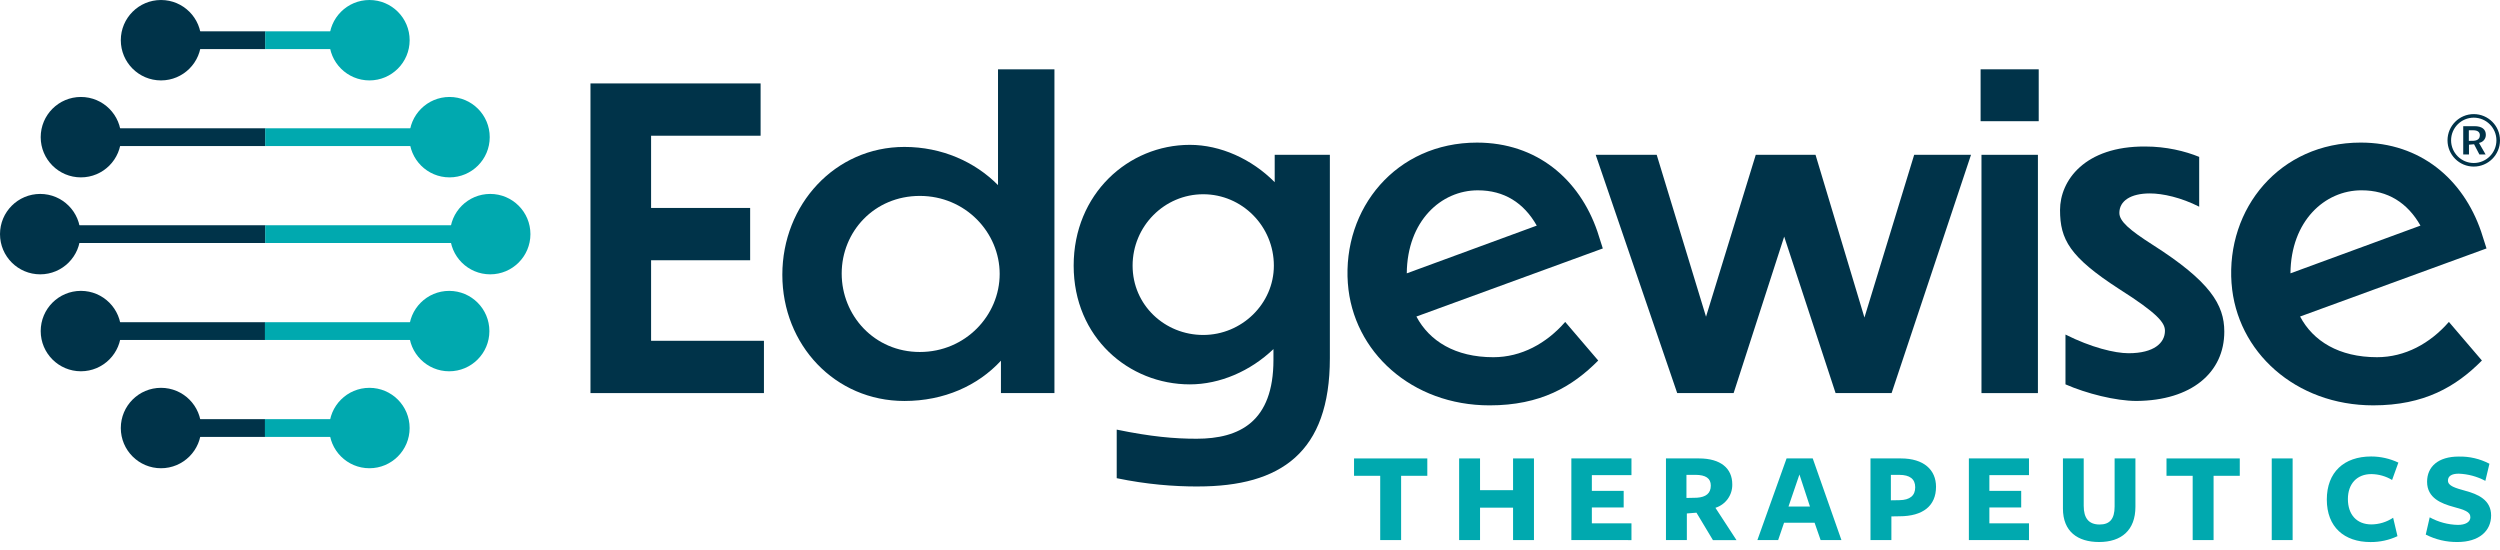 <svg width="200" height="44" viewBox="0 0 200 44" fill="none" xmlns="http://www.w3.org/2000/svg">
<path d="M112.089 38.064V43.206H110.417V38.064H108.323V36.675H114.185V38.064H112.089Z" fill="#00A9AF"/>
<path d="M121.045 43.206V40.613H118.403V43.206H116.731V36.674H118.403V39.213H121.045V36.674H122.717V43.206H121.045Z" fill="#00A9AF"/>
<path d="M125.708 43.206V36.674H130.517V38.012H127.348V39.267H129.894V40.595H127.348V41.869H130.517V43.208L125.708 43.206Z" fill="#00A9AF"/>
<path d="M134.95 43.206H133.277V36.674H135.919C137.666 36.674 138.582 37.479 138.582 38.743C138.605 39.599 138.056 40.365 137.234 40.625L138.918 43.208H137.034L135.717 41.014L134.948 41.077V43.205H134.95V43.206ZM135.758 39.818C136.472 39.767 136.864 39.474 136.864 38.845C136.864 38.271 136.465 37.987 135.621 37.987H134.916V39.837L135.758 39.818Z" fill="#00A9AF"/>
<path d="M147.315 43.206H145.65L145.167 41.817H142.726L142.252 43.206H140.591L142.926 36.674H145.019L147.315 43.206ZM143.955 37.959L143.08 40.521H144.796L143.955 37.959Z" fill="#00A9AF"/>
<path d="M151.955 41.302L151.311 41.313V43.206H149.639V36.674H152.071C153.912 36.674 154.882 37.594 154.882 38.942C154.882 40.467 153.837 41.302 151.955 41.302ZM151.944 37.989H151.27V40.025L151.944 40.014C152.808 40.004 153.217 39.639 153.217 38.98C153.217 38.321 152.784 37.989 151.944 37.989Z" fill="#00A9AF"/>
<path d="M157.51 43.206V36.674H162.319V38.012H159.15V39.267H161.696V40.595H159.15V41.869H162.319V43.208L157.51 43.206Z" fill="#00A9AF"/>
<path d="M167.929 43.361C166.213 43.361 165.035 42.526 165.035 40.683V36.673H166.697V40.466C166.697 41.45 167.096 41.961 167.97 41.961C168.76 41.961 169.169 41.542 169.169 40.527V36.67H170.834V40.538C170.836 42.431 169.698 43.361 167.929 43.361Z" fill="#00A9AF"/>
<path d="M177.086 38.064V43.206H175.414V38.064H173.32V36.675H179.182V38.064H177.086Z" fill="#00A9AF"/>
<path d="M181.739 43.206V36.674H183.41V43.206H181.739Z" fill="#00A9AF"/>
<path d="M191.368 38.398C190.867 38.096 190.294 37.933 189.705 37.927C188.568 37.927 187.832 38.691 187.832 39.925C187.832 41.158 188.526 41.953 189.715 41.953C190.334 41.948 190.936 41.762 191.451 41.419L191.798 42.894C191.124 43.21 190.386 43.371 189.64 43.364C187.537 43.364 186.145 42.161 186.145 39.967C186.145 37.772 187.523 36.518 189.692 36.518C190.445 36.518 191.191 36.687 191.87 37.008L191.368 38.398Z" fill="#00A9AF"/>
<path d="M197.629 41.376C197.629 40.937 197.156 40.791 196.282 40.551C195.325 40.291 194.167 39.852 194.167 38.543C194.167 37.329 195.062 36.525 196.693 36.525C197.55 36.505 198.399 36.702 199.155 37.1L198.828 38.469C198.173 38.119 197.444 37.922 196.701 37.894C196.122 37.894 195.836 38.093 195.836 38.448C195.836 38.878 196.436 39.043 197.226 39.263C198.236 39.534 199.289 39.993 199.289 41.237C199.289 42.481 198.322 43.361 196.596 43.361C195.714 43.371 194.844 43.167 194.06 42.766L194.377 41.386C195.066 41.767 195.841 41.974 196.63 41.992C197.219 41.992 197.63 41.775 197.63 41.376H197.629Z" fill="#00A9AF"/>
<path d="M47.239 6.674H60.848V10.858H52.087V16.636H60.012V20.82H52.087V27.263H61.115V31.447H47.238V6.674H47.239Z" fill="#003349"/>
<path d="M80.074 28.857C78.235 30.85 75.526 32.078 72.351 32.078C66.8 32.078 62.587 27.594 62.587 21.982C62.587 16.37 66.8 11.754 72.351 11.754C75.36 11.754 78.002 12.949 79.841 14.809V5.544H84.355V31.447H80.075V28.857H80.074ZM73.587 15.673C69.942 15.673 67.335 18.529 67.335 21.883C67.335 25.238 69.944 28.159 73.587 28.159C77.231 28.159 79.974 25.236 79.974 21.916C79.974 18.595 77.232 15.673 73.587 15.673Z" fill="#003349"/>
<path d="M95.823 38.919C93.884 38.919 91.744 38.753 89.337 38.255V34.369C92.079 34.934 93.951 35.099 95.724 35.099C99.167 35.099 101.876 33.738 101.876 28.79V27.927C100.037 29.687 97.596 30.75 95.189 30.75C90.306 30.75 85.893 26.997 85.893 21.252C85.893 15.506 90.273 11.588 95.189 11.588C97.629 11.588 100.138 12.717 101.976 14.576V12.384H106.389V28.657C106.389 36.195 102.477 38.917 95.823 38.917L95.823 38.919ZM101.909 21.252C101.909 18.096 99.368 15.54 96.258 15.54C93.148 15.54 90.608 18.096 90.608 21.252C90.608 24.407 93.182 26.797 96.258 26.797C99.335 26.797 101.909 24.307 101.909 21.252Z" fill="#003349"/>
<path d="M142.736 18.927L138.69 31.447H134.176L127.655 12.385H132.536L136.482 25.337L140.461 12.385H145.242L149.155 25.403L153.134 12.385H157.681L151.328 31.447H146.847L142.734 18.927H142.736Z" fill="#003349"/>
<path d="M163.099 9.696H158.448V5.545H163.097V9.696H163.099ZM163.033 31.448H158.518V12.385H163.033V31.447V31.448Z" fill="#003349"/>
<path d="M175.935 12.551V16.536C174.498 15.805 173.027 15.474 171.99 15.474C170.453 15.474 169.549 16.071 169.549 17.034C169.549 17.698 170.351 18.395 172.224 19.591C176.804 22.514 177.944 24.373 177.944 26.531C177.944 29.819 175.302 32.044 170.921 32.076C169.249 32.076 166.908 31.479 165.238 30.748V26.764C167.277 27.793 169.183 28.258 170.287 28.258C172.326 28.258 173.196 27.428 173.196 26.465C173.196 25.835 172.661 25.104 169.517 23.111C165.572 20.554 164.803 19.16 164.803 16.802C164.803 14.444 166.775 11.688 171.624 11.721C173.294 11.721 174.798 12.086 175.934 12.551H175.935Z" fill="#003349"/>
<path d="M107.828 22.666C107.393 16.688 111.673 11.408 118.16 11.408C122.941 11.408 126.351 14.331 127.79 18.515L128.225 19.876L113.312 25.323C114.348 27.282 116.422 28.577 119.464 28.577C121.704 28.577 123.711 27.481 125.216 25.754L127.858 28.843C125.784 30.935 123.243 32.429 119.164 32.429C112.944 32.429 108.229 28.145 107.829 22.667L107.828 22.666ZM112.542 21.868L122.941 18.049C121.905 16.223 120.333 15.226 118.227 15.226C115.283 15.224 112.576 17.681 112.542 21.868Z" fill="#003349"/>
<path d="M178.523 22.665C178.089 16.687 182.369 11.407 188.855 11.407C193.637 11.407 197.047 14.33 198.486 18.514L198.921 19.875L184.007 25.322C185.044 27.281 187.116 28.576 190.16 28.576C192.399 28.576 194.406 27.48 195.911 25.753L198.553 28.842C196.48 30.934 193.938 32.428 189.86 32.428C183.641 32.428 178.925 28.144 178.525 22.666L178.523 22.665ZM183.238 21.867L193.637 18.048C192.6 16.222 191.028 15.225 188.922 15.225C185.979 15.223 183.27 17.68 183.237 21.867H183.238Z" fill="#003349"/>
<path d="M198.422 11.405C198.691 11.32 198.874 11.065 198.867 10.782C198.867 10.338 198.544 10.094 197.959 10.094H197.058V12.358H197.518V11.575L197.926 11.541L198.352 12.359H198.849L198.321 11.436L198.421 11.405H198.422ZM197.905 11.261L197.507 11.269V10.421H197.848C198.295 10.421 198.389 10.638 198.389 10.819C198.389 11.001 198.305 11.232 197.905 11.261Z" fill="#003349"/>
<path d="M197.9 9.128C196.743 9.128 195.801 10.069 195.801 11.227C195.801 12.385 196.743 13.327 197.9 13.327C199.058 13.327 200 12.385 200 11.227C200 10.069 199.058 9.128 197.9 9.128ZM197.9 13.04C196.901 13.04 196.087 12.226 196.087 11.226C196.087 10.226 196.901 9.413 197.9 9.413C198.9 9.413 199.714 10.226 199.714 11.226C199.714 12.226 198.9 13.04 197.9 13.04Z" fill="#003349"/>
<path d="M21.228 2.506H13.585V3.927H21.228V2.506Z" fill="#003349"/>
<path d="M12.88 6.433C14.657 6.433 16.097 4.993 16.097 3.217C16.097 1.44 14.657 0 12.88 0C11.104 0 9.664 1.44 9.664 3.217C9.664 4.993 11.104 6.433 12.88 6.433Z" fill="#003349"/>
<path d="M21.228 18.02H3.217V19.44H21.228V18.02Z" fill="#003349"/>
<path d="M3.217 21.947C4.993 21.947 6.433 20.507 6.433 18.73C6.433 16.954 4.993 15.514 3.217 15.514C1.44 15.514 0 16.954 0 18.73C0 20.507 1.44 21.947 3.217 21.947Z" fill="#003349"/>
<path d="M21.228 10.263H6.757V11.684H21.228V10.263Z" fill="#003349"/>
<path d="M6.473 14.19C8.249 14.19 9.689 12.75 9.689 10.973C9.689 9.197 8.249 7.757 6.473 7.757C4.696 7.757 3.256 9.197 3.256 10.973C3.256 12.75 4.696 14.19 6.473 14.19Z" fill="#003349"/>
<path d="M21.201 33.532H13.585V34.953H21.201V33.532Z" fill="#003349"/>
<path d="M12.88 37.459C14.657 37.459 16.097 36.019 16.097 34.243C16.097 32.466 14.657 31.026 12.88 31.026C11.104 31.026 9.664 32.466 9.664 34.243C9.664 36.019 11.104 37.459 12.88 37.459Z" fill="#003349"/>
<path d="M21.201 25.777H6.757V27.197H21.201V25.777Z" fill="#003349"/>
<path d="M6.473 29.702C8.249 29.702 9.689 28.262 9.689 26.486C9.689 24.709 8.249 23.269 6.473 23.269C4.696 23.269 3.256 24.709 3.256 26.486C3.256 28.262 4.696 29.702 6.473 29.702Z" fill="#003349"/>
<path d="M31.309 2.506H21.217V3.927H31.309V2.506Z" fill="#00A9AF"/>
<path d="M29.555 6.433C31.331 6.433 32.772 4.993 32.772 3.217C32.772 1.44 31.331 0 29.555 0C27.779 0 26.338 1.44 26.338 3.217C26.338 4.993 27.779 6.433 29.555 6.433Z" fill="#00A9AF"/>
<path d="M40.361 18.02H21.217V19.44H40.361V18.02Z" fill="#00A9AF"/>
<path d="M39.218 21.947C40.994 21.947 42.434 20.507 42.434 18.73C42.434 16.954 40.994 15.514 39.218 15.514C37.441 15.514 36.001 16.954 36.001 18.73C36.001 20.507 37.441 21.947 39.218 21.947Z" fill="#00A9AF"/>
<path d="M37.88 10.263H21.217V11.684H37.88V10.263Z" fill="#00A9AF"/>
<path d="M35.961 14.19C37.738 14.19 39.178 12.75 39.178 10.973C39.178 9.197 37.738 7.757 35.961 7.757C34.185 7.757 32.745 9.197 32.745 10.973C32.745 12.75 34.185 14.19 35.961 14.19Z" fill="#00A9AF"/>
<path d="M31.31 33.532H21.19V34.953H31.31V33.532Z" fill="#00A9AF"/>
<path d="M29.554 37.459C31.33 37.459 32.77 36.019 32.77 34.243C32.77 32.466 31.33 31.026 29.554 31.026C27.777 31.026 26.337 32.466 26.337 34.243C26.337 36.019 27.777 37.459 29.554 37.459Z" fill="#00A9AF"/>
<path d="M37.853 25.777H21.19V27.197H37.853V25.777Z" fill="#00A9AF"/>
<path d="M35.934 29.703C37.711 29.703 39.151 28.263 39.151 26.487C39.151 24.71 37.711 23.27 35.934 23.27C34.158 23.27 32.718 24.71 32.718 26.487C32.718 28.263 34.158 29.703 35.934 29.703Z" fill="#00A9AF"/>
</svg>
